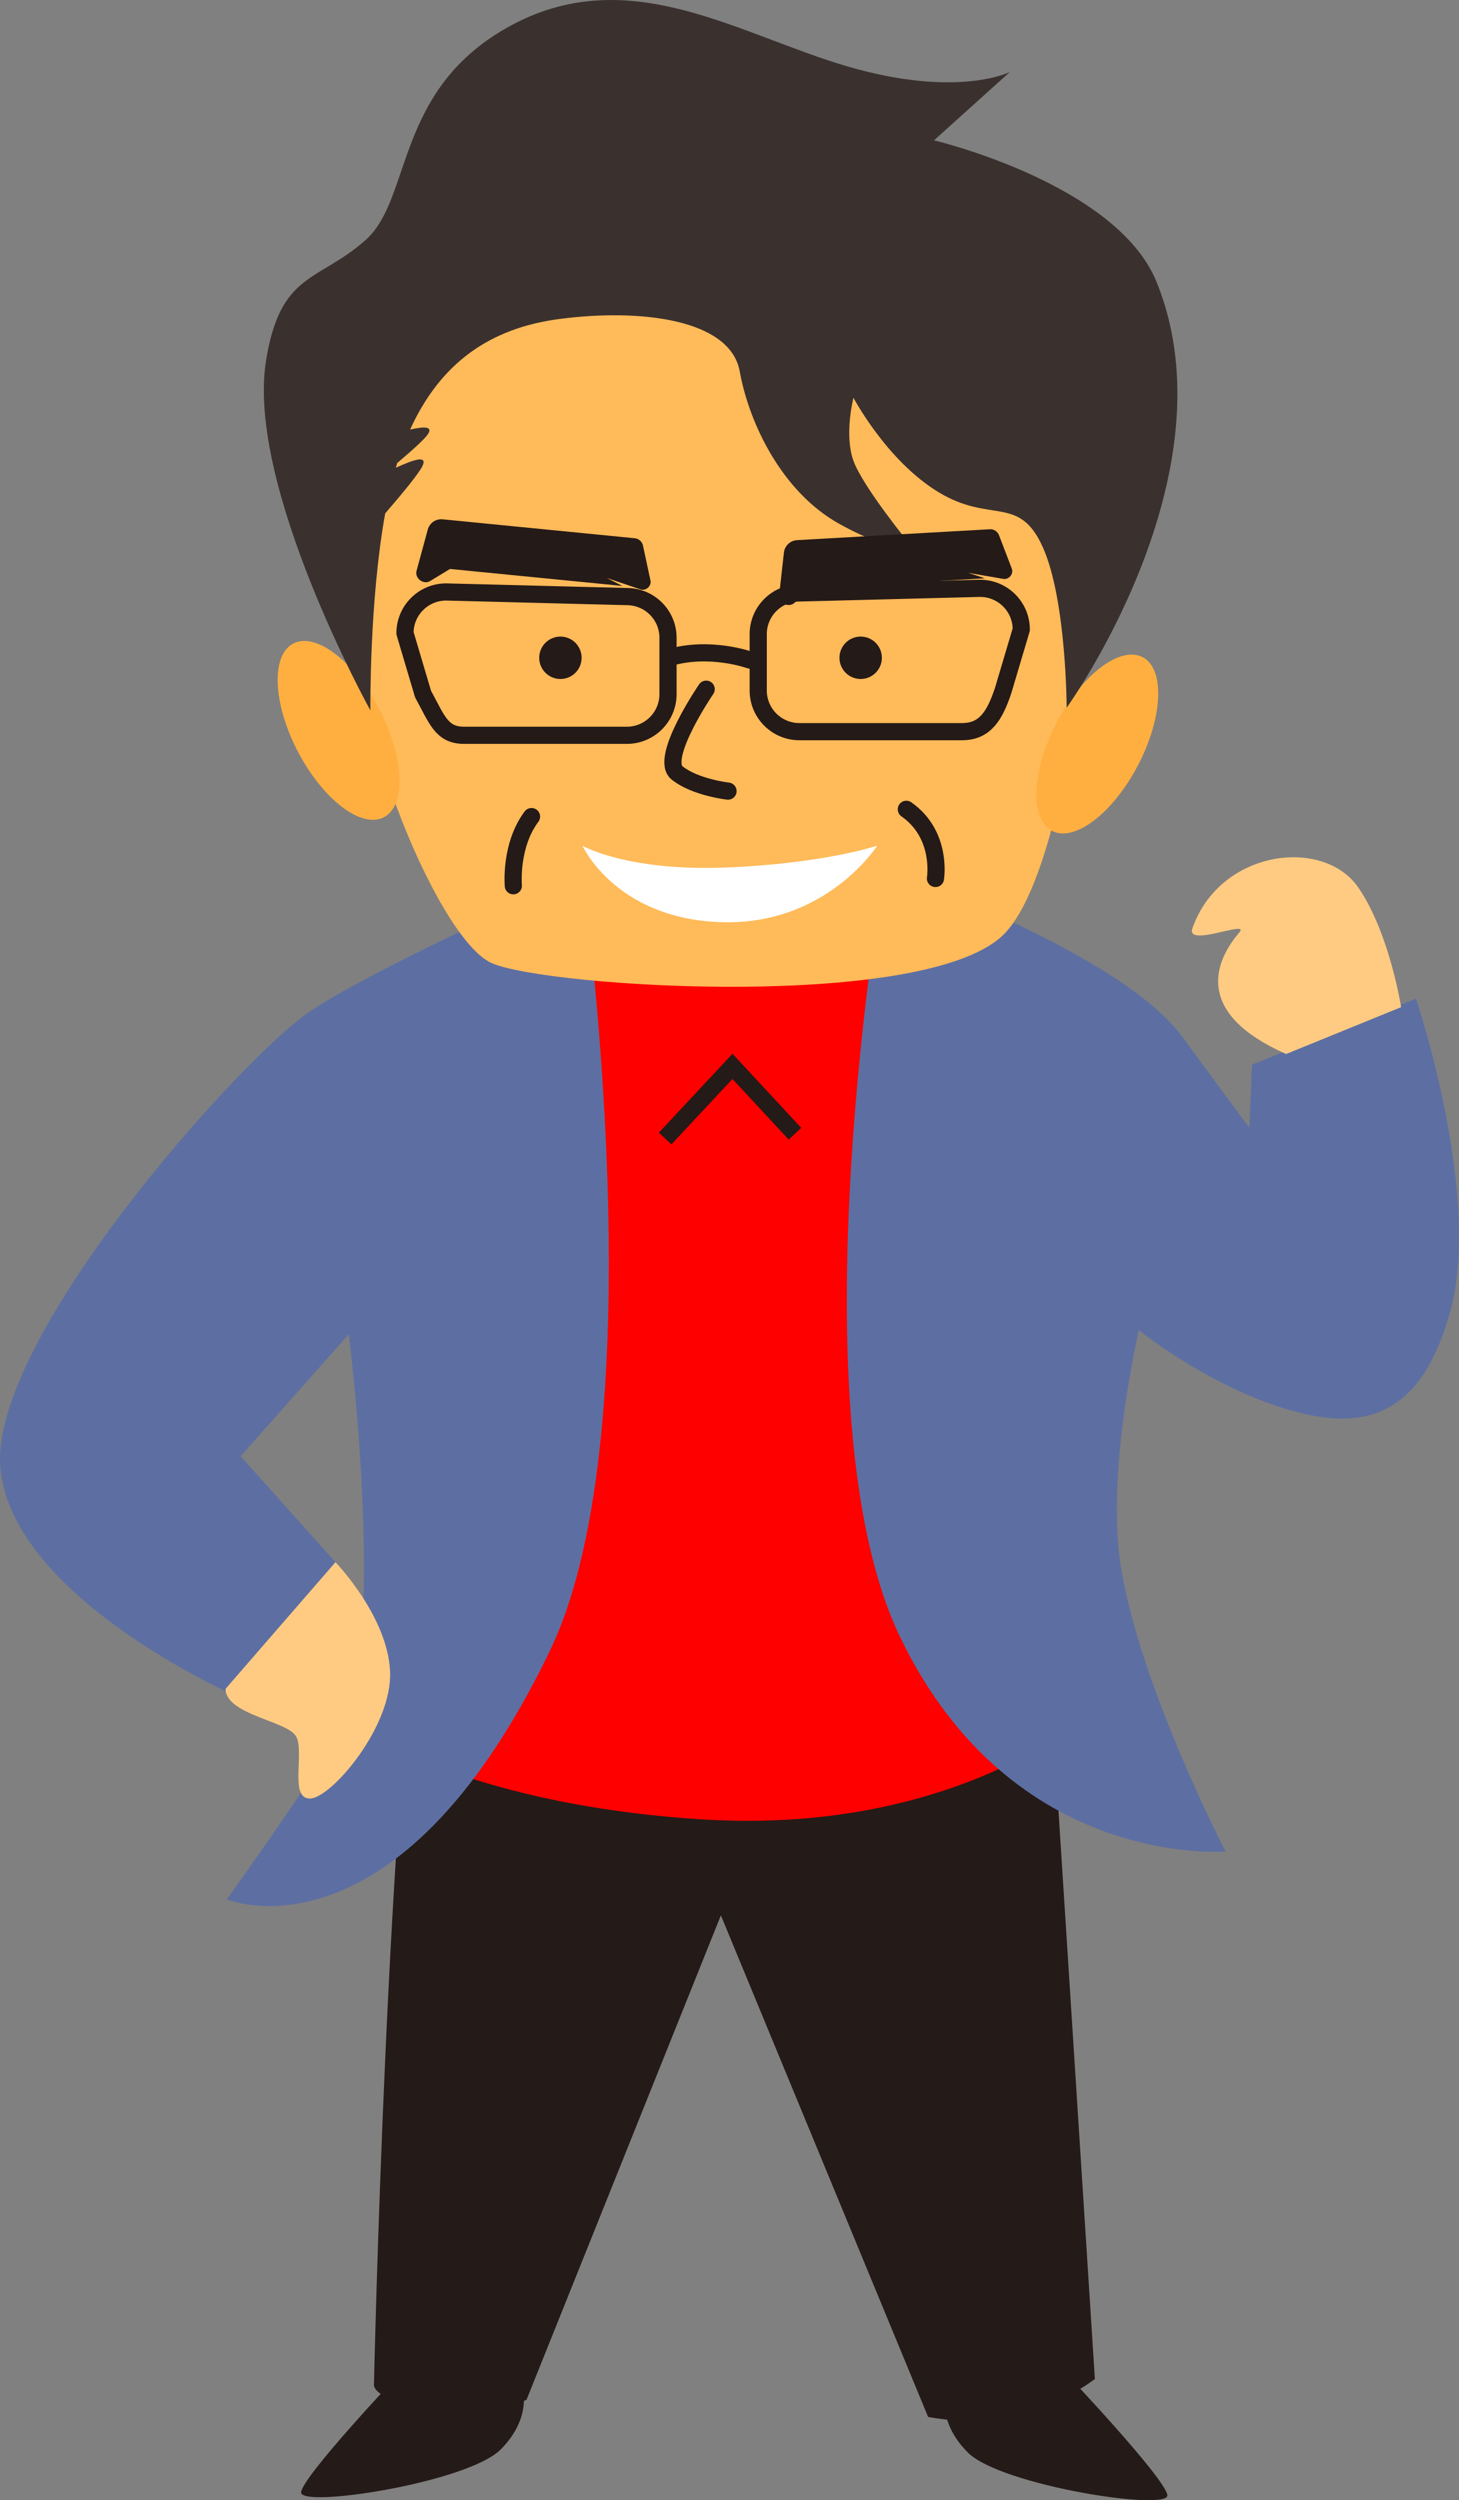<?xml version="1.0" encoding="UTF-8"?><svg id="b" xmlns="http://www.w3.org/2000/svg" viewBox="0 0 84.994 145.59"><rect x="0" y="0" width="84.994" height="145.59" fill="#808080" stroke="none"/><defs><style>.d{stroke-linecap:round;stroke-linejoin:round;}.d,.e{fill:none;stroke:#241a17;}.f{fill:#ffaf40;}.g{fill:#fff;}.h{fill:#ffba59;}.i{fill:#ffcb82;}.j{fill:red;}.k{fill:#241a17;}.l{fill:#3a312e;}.m{fill:#5d6fa2;}.e{stroke-miterlimit:10;}</style></defs><g id="c"><g><path class="k" d="M23.151,138.35s-5.474,5.799-5.61,6.766,9.716-.552,11.631-2.485,1.232-3.728,1.232-3.728l-7.253-.552Z"/><path class="k" d="M62.395,138.525s5.474,5.799,5.61,6.766-9.716-.552-11.631-2.485c-1.916-1.933-1.232-3.728-1.232-3.728l7.253-.552Z"/><path class="k" d="M24.746,90.724c-2.189,13.323-2.963,48.177-2.963,48.177,0,0,0,1.105,4.105,1.243s4.789-.414,4.789-.414l11.318-28.197,12.072,29.206s2.659,.545,4.926,0c2.874-.69,4.789-2.209,4.789-2.209l-3.14-49.002-35.898,1.197Z"/><path class="j" d="M20.073,100.158s6.261,4.838,20.701,5.78c14.44,.942,22.132-5.739,22.132-5.739l-11.322-48.991-17.557,.754-13.954,48.196Z"/><path class="m" d="M18.096,58.865C14.113,61.52-.731,78.051,.028,85.564c.76,7.512,13.659,13.172,13.659,13.172l5.974-7.633-5.642-6.305,6.299-7.107s2.377,18.808-.661,23.503-6.446,9.408-6.446,9.408c0,0,9.855,4.124,18.816-14.46,6.402-13.277,1.905-45.194,1.905-45.194,0,0-11.853,5.263-15.836,7.918Z"/><path class="m" d="M68.885,60.386c.923,1.269,3.894,5.284,3.894,5.284l.157-3.673,9.553-3.846s3.935,11.647,1.94,18.42c-1.107,3.756-3.056,6.764-7.844,5.883-5.242-.965-10.239-4.995-10.239-4.995,0,0-1.95,8.285-1.045,13.804,1.161,7.077,6.098,16.551,6.098,16.551,0,0-12.471,1.087-18.99-12.544-6.359-13.298-.89-44.655-.89-44.655,0,0,13.734,4.779,17.365,9.771Z"/><path class="i" d="M13.138,98.347c.032,1.514,3.599,1.863,4.109,2.763,.51,.901-.414,3.641,.813,3.622,1.227-.019,4.799-4.176,4.664-7.395-.135-3.219-3.181-6.369-3.181-6.369l-6.406,7.379Z"/><path class="i" d="M74.922,61.376c-5.335-2.357-4.218-5.335-2.729-7.072,.674-.786-3.136,.91-2.729-.248,1.613-4.59,7.644-5.336,9.677-2.357,1.816,2.661,2.481,6.948,2.481,6.948l-6.699,2.729Z"/><polyline class="e" points="38.748 66.298 42.67 62.096 46.311 66.018"/><path class="h" d="M20.79,33.615c-1.07,7.131,4.635,21.038,7.845,22.464,3.209,1.426,25.673,2.853,29.952-1.783,4.279-4.635,6.062-27.099,4.279-28.882-1.783-1.783-19.611-13.193-29.952-9.984-10.341,3.209-12.123,18.185-12.123,18.185Z"/><circle class="k" cx="32.647" cy="38.304" r="1.235"/><circle class="k" cx="50.138" cy="38.304" r="1.235"/><ellipse class="f" cx="19.724" cy="42.532" rx="2.674" ry="5.705" transform="translate(-17.449 13.963) rotate(-27.578)"/><ellipse class="f" cx="63.923" cy="43.325" rx="5.705" ry="2.674" transform="translate(-4.073 79.928) rotate(-62.422)"/><path class="l" d="M67.382,16.431c-2.33-5.745-12.972-8.259-12.972-8.259l4.416-3.977s-3.036,1.53-9.384-.306c-6.348-1.835-12.695-6.118-19.595-2.447s-5.796,10.095-8.556,12.542-4.968,1.835-5.796,7.036c-1.16,7.286,6.081,20.346,6.081,20.346,0,0-.065-6.341,.863-11.469,1.012-1.172,1.999-2.369,2.182-2.782,.247-.558-.349-.436-1.561,.123,.025-.082,.046-.171,.072-.252l.008-.024c.863-.73,1.593-1.386,1.784-1.673,.288-.432-.114-.482-1.034-.274,1.778-3.895,4.661-5.913,8.716-6.442,4.692-.612,9.936,0,10.488,3.059,.552,3.059,2.484,7.036,5.796,8.871,3.312,1.835,4.14,1.224,4.14,1.224,0,0-2.76-3.365-3.312-4.894-.552-1.529,0-3.671,0-3.671,0,0,1.932,3.671,4.968,5.506,3.036,1.835,4.678,.127,6.058,3.186s1.394,9.356,1.394,9.356c0,0,9.797-13.552,5.244-24.778Z"/><g><path class="d" d="M36.516,42.818h-9.47c-1.325,0-1.578-.901-2.4-2.4l-1.054-3.547c0-1.325,1.075-2.4,2.4-2.4l10.524,.269c1.325,0,2.4,1.075,2.4,2.4v3.278c0,1.325-1.075,2.4-2.4,2.4Z"/><path class="d" d="M46.57,42.606h9.47c1.325,0,1.898-.894,2.4-2.4l1.054-3.547c0-1.325-1.075-2.4-2.4-2.4l-10.524,.269c-1.325,0-2.4,1.075-2.4,2.4v3.278c0,1.325,1.075,2.4,2.4,2.4Z"/><path class="d" d="M38.973,38.298c2.378-.71,4.71,.138,4.71,.138"/></g><path class="d" d="M41.139,40.132s-2.756,4.028-1.696,4.876c1.06,.848,2.968,1.06,2.968,1.06"/><path class="g" d="M33.932,49.247s2.544,1.484,8.267,1.272c5.724-.212,8.903-1.272,8.903-1.272,0,0-2.968,4.664-9.115,4.452s-8.055-4.452-8.055-4.452Z"/><path class="d" d="M52.799,47.127c2.12,1.484,1.696,4.028,1.696,4.028"/><path class="d" d="M30.964,47.551c-1.272,1.696-1.06,4.028-1.06,4.028"/><path class="k" d="M24.272,33.22l.648-2.382c.106-.39,.478-.637,.867-.598,.16,.015,11.096,1.094,11.194,1.103,.239,.024,.426,.201,.475,.424l.434,2.023c.081,.335-.269,.644-.59,.526l-1.96-.663,.919,.467-10.346-1.019,1.271-.558-2.11,1.281c-.398,.262-.942-.156-.802-.604h0Z"/><path class="k" d="M45.393,34.631l.274-2.454c.045-.402,.374-.703,.765-.724,.162-.01,11.13-.628,11.231-.634,.24-.014,.452,.133,.534,.346l.74,1.932c.132,.319-.167,.677-.502,.611l-2.038-.353,.98,.32-10.379,.586,1.17-.747-1.888,1.591c-.353,.32-.955-.009-.886-.473h0Z"/></g></g></svg>